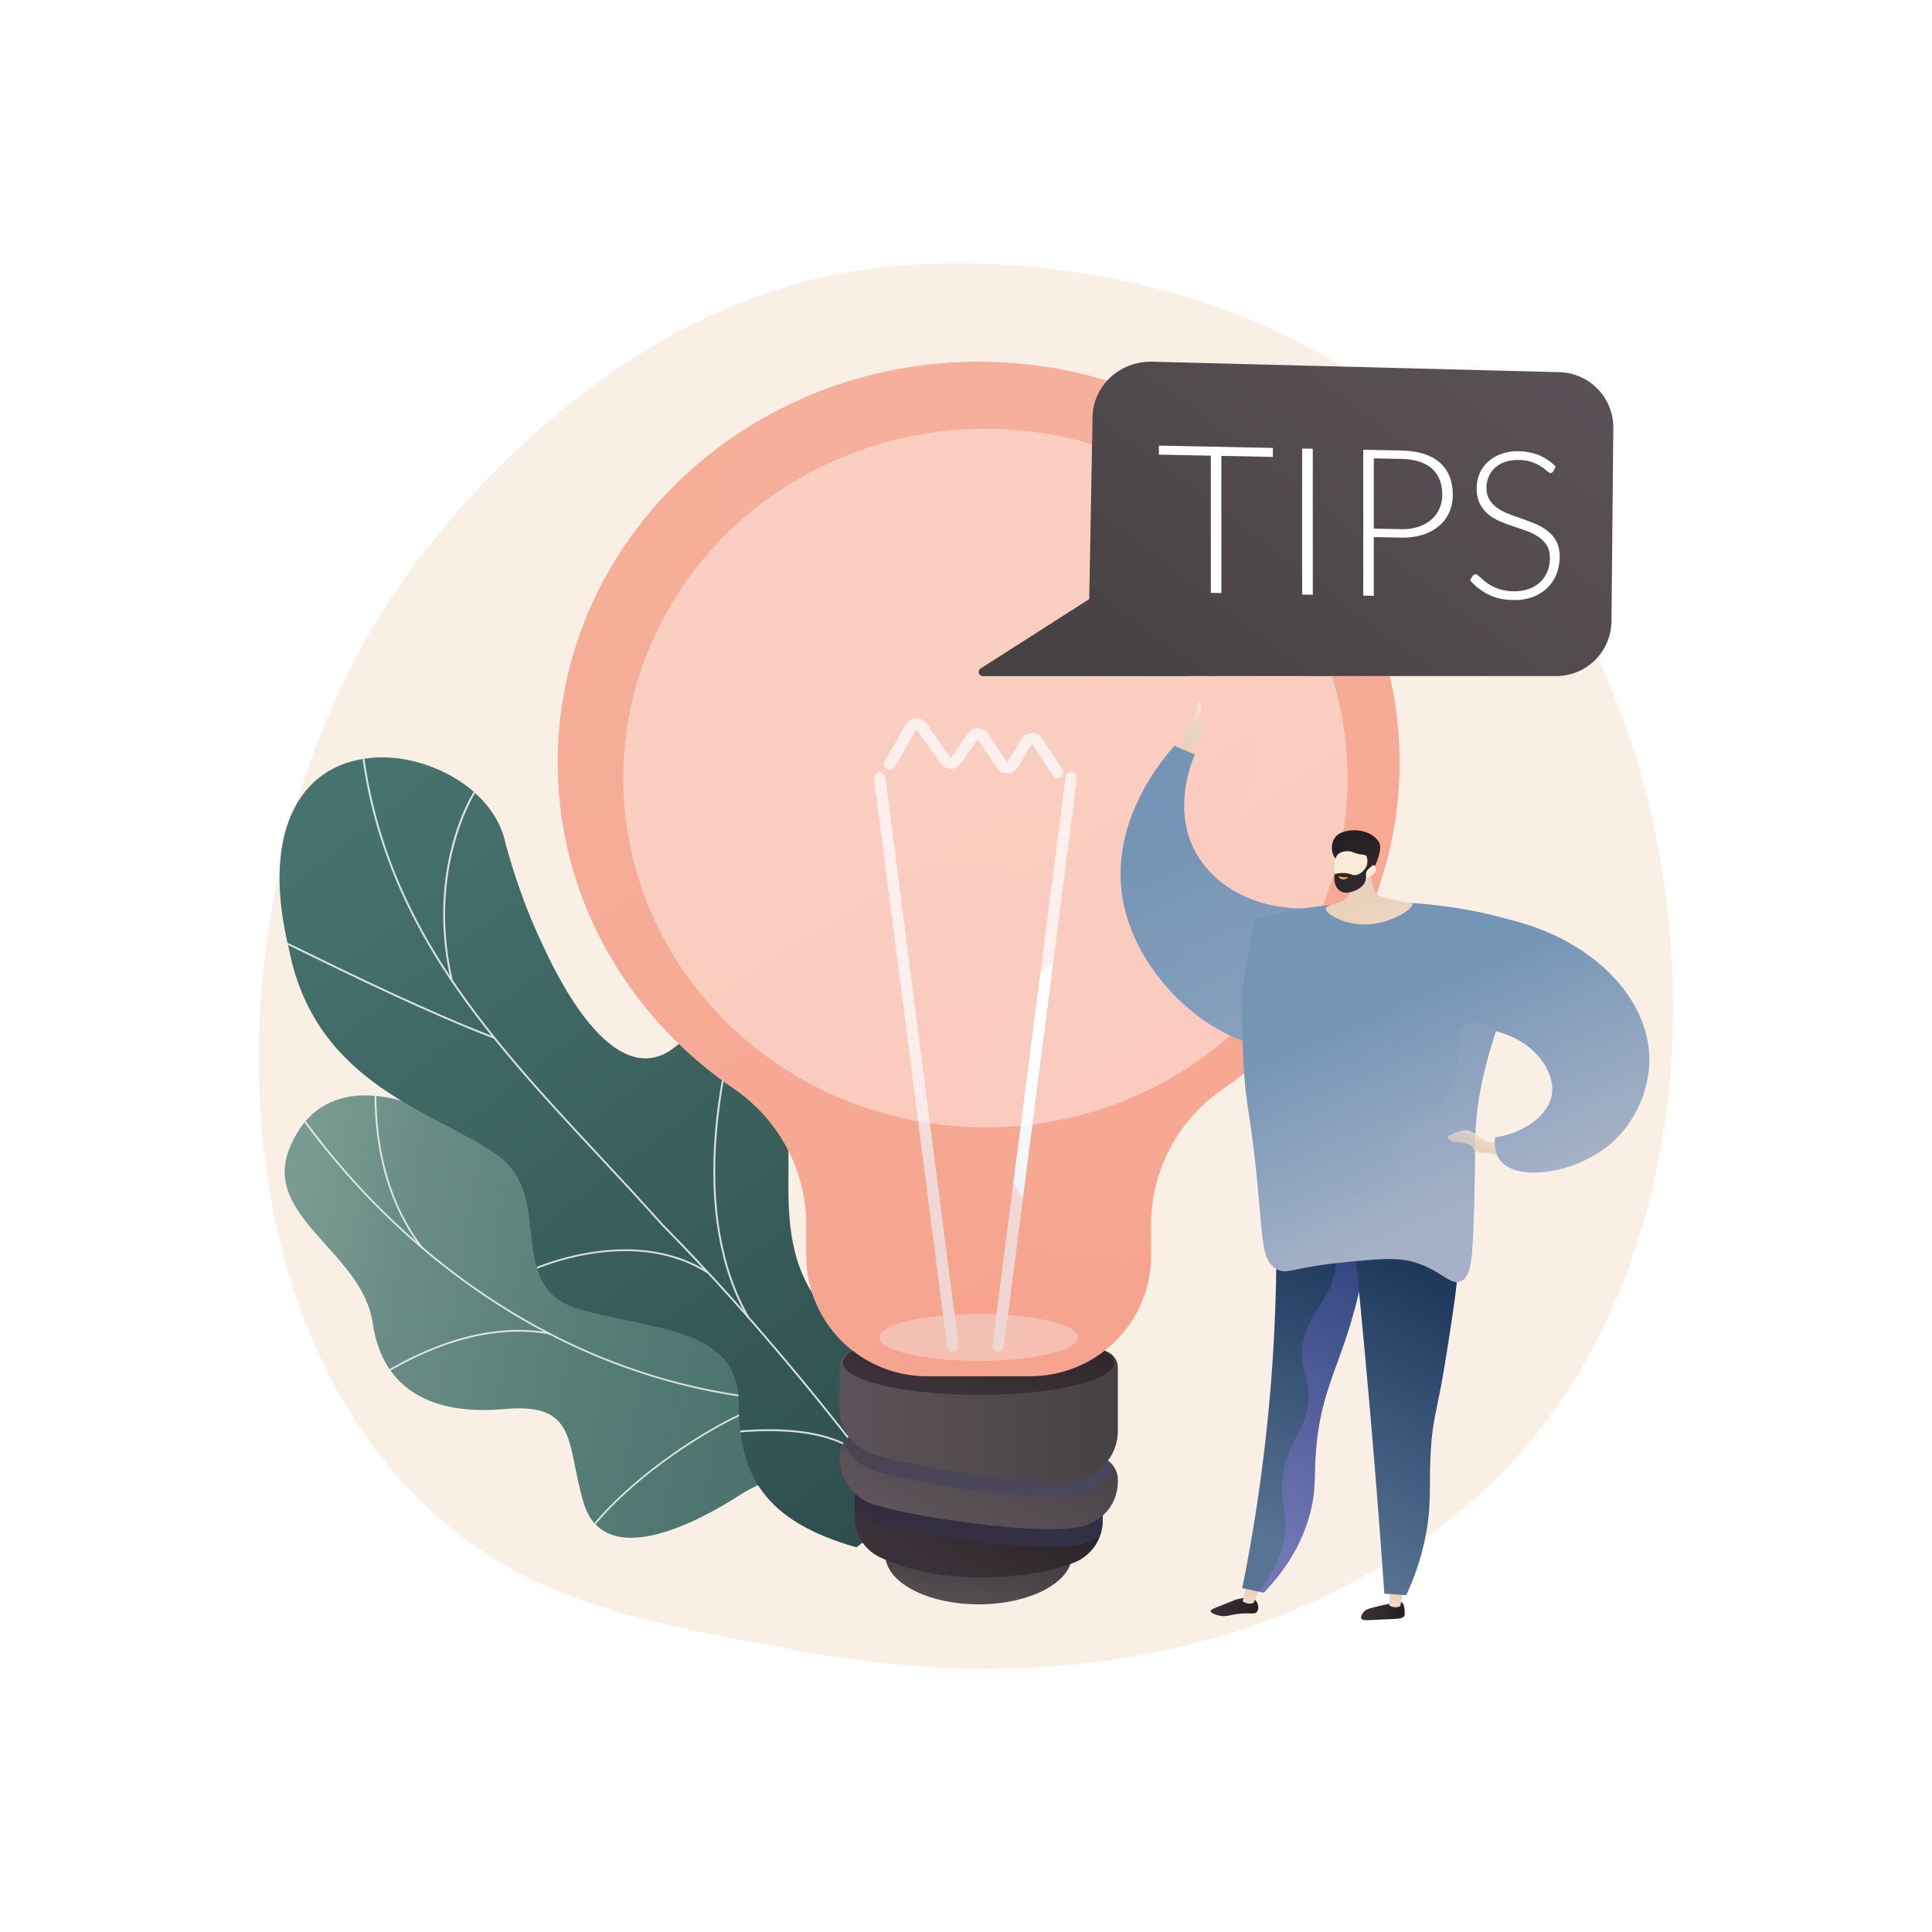 <svg xmlns="http://www.w3.org/2000/svg" xmlns:xlink="http://www.w3.org/1999/xlink" viewBox="0 0 2500 2500"><defs><style>.cls-1{fill:none;}.cls-2{isolation:isolate;}.cls-25,.cls-3{fill:#fff;}.cls-4{fill:#f9efe4;}.cls-5{fill:url(#linear-gradient);}.cls-6{opacity:0.8;}.cls-20,.cls-25,.cls-6{mix-blend-mode:soft-light;}.cls-7{clip-path:url(#clip-path);}.cls-8{fill:#fcfdfe;}.cls-9{clip-path:url(#clip-path-2);}.cls-10{fill:url(#linear-gradient-2);}.cls-11,.cls-20{fill:#f4f7fa;}.cls-11{opacity:0.75;}.cls-12{fill:url(#linear-gradient-3);}.cls-13{fill:url(#linear-gradient-4);}.cls-14,.cls-16,.cls-24,.cls-35,.cls-37,.cls-46{opacity:0.3;mix-blend-mode:multiply;}.cls-14{fill:url(#linear-gradient-5);}.cls-15{fill:url(#linear-gradient-6);}.cls-16{fill:url(#linear-gradient-7);}.cls-17{fill:url(#linear-gradient-8);}.cls-18{fill:url(#linear-gradient-9);}.cls-19{fill:url(#linear-gradient-10);}.cls-20{opacity:0.5;}.cls-21{fill:url(#linear-gradient-11);}.cls-22{fill:url(#linear-gradient-12);}.cls-23{fill:url(#linear-gradient-13);}.cls-24{fill:url(#linear-gradient-14);}.cls-25{opacity:0.4;}.cls-26{fill:url(#linear-gradient-15);}.cls-27{fill:url(#linear-gradient-16);}.cls-28{fill:url(#linear-gradient-17);}.cls-29{fill:url(#linear-gradient-18);}.cls-30{fill:url(#linear-gradient-19);}.cls-31{fill:url(#linear-gradient-20);}.cls-32{fill:url(#linear-gradient-21);}.cls-33{fill:url(#linear-gradient-22);}.cls-34{fill:url(#linear-gradient-23);}.cls-35{fill:url(#linear-gradient-24);}.cls-36{fill:url(#linear-gradient-25);}.cls-37{fill:url(#linear-gradient-26);}.cls-38{fill:url(#linear-gradient-27);}.cls-39{fill:url(#linear-gradient-28);}.cls-40{fill:url(#linear-gradient-29);}.cls-41{fill:url(#linear-gradient-30);}.cls-42{fill:url(#linear-gradient-31);}.cls-43{fill:url(#linear-gradient-32);}.cls-44{fill:url(#linear-gradient-33);}.cls-45{fill:url(#linear-gradient-34);}.cls-46{fill:url(#linear-gradient-35);}</style><linearGradient id="linear-gradient" x1="-768.94" y1="1062.35" x2="-511.94" y2="2705.33" gradientTransform="translate(-387.43 582.92) rotate(-71.1)" gradientUnits="userSpaceOnUse"><stop offset="0" stop-color="#799b91"/><stop offset="0.08" stop-color="#6a8e86"/><stop offset="0.24" stop-color="#577d77"/><stop offset="0.41" stop-color="#49706c"/><stop offset="0.63" stop-color="#406966"/><stop offset="1" stop-color="#3e6764"/></linearGradient><clipPath id="clip-path"><path class="cls-1" d="M1185.38,1704.91c18.58,61.93,40,124.19,59.08,186.46-28.54,23.39-62.68,50.19-95.11,17.65-45.08-45.25-148.61-3.06-191.69,25.24-53.33,35-175.63,100-202.51,10.15-22.38-74.83-6.49-129.81-101.52-121.1s-158.94-25.39-171.51-111.84c-13.22-91-143.07-136.75-107.6-225.25,61.79-154.19,283.62-16.64,350.68,96.32s109.85,48.88,193.85,22.1c114.66-36.55,94.56,106.58,158.52,124.6C1127.71,1743.37,1145,1722.45,1185.38,1704.91Z"/></clipPath><clipPath id="clip-path-2"><path class="cls-1" d="M1108.13,2002.21q72.31-53,143-109.48c1.14.29-27.7-119.14-104.62-148.17-151.14-55.07-122.21-194-126.76-264.53-2.57-101.55-61.36-194.69-147-124.66-84.35,66.06-175-112-218.49-263.58-15.38-76.9-116.74-125.22-191-108.48-76.49,15.41-125.88,95.89-89.13,245.86,35.18,177.66,193.81,210,271,266.7,75.92,55.56,1.93,174.17,111.8,200.23,93.78,25.24,198,23.35,199,118.59C955.77,1909.5,989.64,1968.5,1108.13,2002.21Z"/></clipPath><linearGradient id="linear-gradient-2" x1="3850.72" y1="1729.55" x2="3469.32" y2="2813.52" gradientTransform="matrix(0.64, -0.93, 0.82, 0.57, -3420.36, 3610.16)" gradientUnits="userSpaceOnUse"><stop offset="0" stop-color="#46736e"/><stop offset="1" stop-color="#2f4f4f"/></linearGradient><linearGradient id="linear-gradient-3" x1="1255.07" y1="2102.79" x2="1264.74" y2="2025.4" gradientUnits="userSpaceOnUse"><stop offset="0" stop-color="#5d535a"/><stop offset="1" stop-color="#464143"/></linearGradient><linearGradient id="linear-gradient-4" x1="1215.29" y1="2032.25" x2="1312.02" y2="1858.13" gradientUnits="userSpaceOnUse"><stop offset="0" stop-color="#3b3138"/><stop offset="1" stop-color="#241f21"/></linearGradient><linearGradient id="linear-gradient-5" x1="1105.89" y1="1949.74" x2="1426.94" y2="1949.74" gradientUnits="userSpaceOnUse"><stop offset="0" stop-color="#26264f"/><stop offset="1" stop-color="#444b8c"/></linearGradient><linearGradient id="linear-gradient-6" x1="1224.49" y1="1984.67" x2="1320.02" y2="1800.88" xlink:href="#linear-gradient-3"/><linearGradient id="linear-gradient-7" x1="1091.5" y1="1895.63" x2="1441.17" y2="1895.63" xlink:href="#linear-gradient-5"/><linearGradient id="linear-gradient-8" x1="1086.32" y1="1832.45" x2="1446.51" y2="1832.45" xlink:href="#linear-gradient-3"/><linearGradient id="linear-gradient-9" x1="1257.47" y1="1805.28" x2="1292.94" y2="1639.22" xlink:href="#linear-gradient-4"/><linearGradient id="linear-gradient-10" x1="1189.36" y1="878.68" x2="1893.06" y2="1995.91" gradientUnits="userSpaceOnUse"><stop offset="0" stop-color="#f6af9a"/><stop offset="1" stop-color="#f89f8a"/></linearGradient><linearGradient id="linear-gradient-11" x1="1060.8" y1="1738.93" x2="1204.29" y2="1319.75" gradientUnits="userSpaceOnUse"><stop offset="0.49" stop-color="#ebeff2"/><stop offset="1" stop-color="#fff"/></linearGradient><linearGradient id="linear-gradient-12" x1="1197.98" y1="1785.89" x2="1341.47" y2="1366.71" xlink:href="#linear-gradient-11"/><linearGradient id="linear-gradient-13" x1="1010.83" y1="1721.83" x2="1154.32" y2="1302.65" xlink:href="#linear-gradient-11"/><linearGradient id="linear-gradient-14" x1="1214.05" y1="626.85" x2="1073.79" y2="1782.83" xlink:href="#linear-gradient-10"/><linearGradient id="linear-gradient-15" x1="1993.38" y1="349.71" x2="1519.79" y2="975.81" xlink:href="#linear-gradient-3"/><linearGradient id="linear-gradient-16" x1="1867.35" y1="254.38" x2="1393.76" y2="880.48" xlink:href="#linear-gradient-3"/><linearGradient id="linear-gradient-17" x1="1426.44" y1="906.68" x2="1461.65" y2="1014.16" gradientTransform="matrix(-1, 0, 0, 1, 2984.39, 0)" gradientUnits="userSpaceOnUse"><stop offset="0" stop-color="#faebd7"/><stop offset="0.07" stop-color="#f5e4cf"/><stop offset="0.23" stop-color="#eed8c3"/><stop offset="0.45" stop-color="#e9d2bc"/><stop offset="1" stop-color="#e8d0ba"/></linearGradient><linearGradient id="linear-gradient-18" x1="1146.45" y1="1723.37" x2="1426.45" y2="1076.41" gradientTransform="matrix(-1, 0, 0, 1, 2984.39, 0)" gradientUnits="userSpaceOnUse"><stop offset="0" stop-color="#a6b2c7"/><stop offset="1" stop-color="#7595b6"/></linearGradient><linearGradient id="linear-gradient-19" x1="277.16" y1="2174.76" x2="333.13" y2="2174.76" gradientTransform="translate(1681.15 -108.61) rotate(5.15)" xlink:href="#linear-gradient-4"/><linearGradient id="linear-gradient-20" x1="-169.39" y1="2121.57" x2="-144.83" y2="2070.74" gradientTransform="translate(2110.33 -20.13) rotate(3.98)" xlink:href="#linear-gradient-17"/><linearGradient id="linear-gradient-21" x1="-39.88" y1="2228.04" x2="19.59" y2="2228.04" gradientTransform="translate(2083.37 -95.52) rotate(12.32)" xlink:href="#linear-gradient-4"/><linearGradient id="linear-gradient-22" x1="-205.75" y1="2180.2" x2="-180.67" y2="2128.29" gradientTransform="translate(2125.49 -47.17) rotate(8.35)" xlink:href="#linear-gradient-17"/><linearGradient id="linear-gradient-23" x1="1773.76" y1="1871.04" x2="1615.14" y2="1513.47" gradientTransform="matrix(-1, 0.05, 0.05, 1, 3255.06, 12.1)" gradientUnits="userSpaceOnUse"><stop offset="0" stop-color="#587495"/><stop offset="1" stop-color="#1e385b"/></linearGradient><linearGradient id="linear-gradient-24" x1="1749.16" y1="1881.95" x2="1590.54" y2="1524.38" gradientTransform="matrix(-1, 0.05, 0.05, 1, 3255.06, 12.1)" gradientUnits="userSpaceOnUse"><stop offset="0" stop-color="#aa80f9"/><stop offset="1" stop-color="#6165d7"/></linearGradient><linearGradient id="linear-gradient-25" x1="1293.48" y1="2039.99" x2="1134.85" y2="1682.41" gradientTransform="matrix(-1, -0.07, -0.07, 1, 3104.75, 49.55)" xlink:href="#linear-gradient-23"/><linearGradient id="linear-gradient-26" x1="1190.03" y1="1742.22" x2="1470.02" y2="1095.27" xlink:href="#linear-gradient-18"/><linearGradient id="linear-gradient-27" x1="1098.45" y1="1582.71" x2="1340.98" y2="1022.32" gradientTransform="matrix(-1, 0, 0, 1, 2984.39, 0)" gradientUnits="userSpaceOnUse"><stop offset="0" stop-color="#a6b2c7"/><stop offset="0.49" stop-color="#7595b6"/></linearGradient><linearGradient id="linear-gradient-28" x1="1742.65" y1="478.17" x2="1748.89" y2="311.86" gradientTransform="matrix(-0.89, 0.45, 0.45, 0.89, 3147.74, 23.61)" xlink:href="#linear-gradient-17"/><linearGradient id="linear-gradient-29" x1="-686.53" y1="931.02" x2="-728.86" y2="823.5" gradientTransform="translate(2434.09 221.74) rotate(-2.84)" xlink:href="#linear-gradient-4"/><linearGradient id="linear-gradient-30" x1="2217.7" y1="1126.29" x2="2218.82" y2="1126.29" gradientTransform="matrix(1, 0, 0, 1, 0, 0)" xlink:href="#linear-gradient-17"/><linearGradient id="linear-gradient-31" x1="-699.46" y1="936.16" x2="-741.84" y2="828.54" gradientTransform="translate(2434.09 221.74) rotate(-2.84)" xlink:href="#linear-gradient-4"/><linearGradient id="linear-gradient-32" x1="-740.94" y1="871.32" x2="-738.73" y2="890.96" gradientTransform="translate(2434.09 221.74) rotate(-2.84)" gradientUnits="userSpaceOnUse"><stop offset="0" stop-color="#ffc444"/><stop offset="1" stop-color="#f36f56"/></linearGradient><linearGradient id="linear-gradient-33" x1="1070.43" y1="1466.41" x2="1081.69" y2="1500.77" xlink:href="#linear-gradient-17"/><linearGradient id="linear-gradient-34" x1="912.6" y1="1502.28" x2="1155.13" y2="941.89" xlink:href="#linear-gradient-27"/><linearGradient id="linear-gradient-35" x1="1143.03" y1="1602.01" x2="1385.56" y2="1041.61" xlink:href="#linear-gradient-18"/></defs><title>Business.Marketing.HR_by VIGE.CO_13</title><g class="cls-2"><g id="Background"><rect class="cls-3" width="2500" height="2500"/></g><g id="Illustration"><path class="cls-4" d="M1944.82,1904.64c-47.63,49.1-90.25,78-122.88,99.75-318.25,212.5-682,151.25-794.53,130.32-181.47-33.77-334.65-57.6-466.26-176.51-299.06-270.19-284.52-833.83-56-1183,27.1-41.4,255.27-379.62,619.86-427.28,8.91-1.17,15.57-1.83,21.39-2.45,56.4-6,405.91-37.49,690.89,201.27a850.47,850.47,0,0,1,167.32,189.85C2227.21,1080.39,2227.92,1612.84,1944.82,1904.64Z"/><path class="cls-5" d="M1172.18,1911.58c7-6.31,16.63-26.17,17-32.39,2.51-41.35,12.25-118.48-14.75-153-4.62-5.89-36,7.41-43.75,4.43-22.07,3.62-29.5,6.25-52.17-.62-66.93-20.27-43.88-161.27-159.35-125.3-84.58,26.34-126.71,90.93-193.92-22.16s-288.89-250.48-350.73-96.34c-35.49,88.46,94.4,134.27,107.61,225.25,12.54,86.44,76.46,120.52,171.5,111.83s79.09,46.24,101.54,121.11c27,89.93,148.91,24.76,202.64-10.13C1001.08,1906.2,1130.22,1863.85,1172.18,1911.58Z"/><g class="cls-6"><g class="cls-7"><path class="cls-8" d="M1068.35,1815.33c-115.7,0-230.73-26.55-337.95-78.54C594.71,1671,473.73,1566.17,380.51,1433.63l1.84-1.29c93,132.23,213.68,236.81,349,302.44,142.23,69,298.29,93,451.29,69.59l.34,2.22A756.85,756.85,0,0,1,1068.35,1815.33Z"/><path class="cls-8" d="M762.18,1983.15l-1.78-1.35c51.11-67.46,161.29-144.61,245.61-172l.69,2.13C922.75,1839.2,813.06,1916,762.18,1983.15Z"/><path class="cls-8" d="M1123.09,1815.06c-46.13-6-87.4-35-122.68-86.12-25.72-37.33-47.73-85.4-65.41-142.9l2.14-.65c17.61,57.27,39.52,105.14,65.12,142.28,34.89,50.62,75.65,79.28,121.12,85.17Z"/><path class="cls-8" d="M490.22,1782.63l-1.19-1.9c54.64-34.22,137.65-71.74,222.91-56.22l-.41,2.21C627,1711.31,544.52,1748.62,490.22,1782.63Z"/><path class="cls-8" d="M546.51,1616.68c-26.45-32.87-69.51-107-60.61-234.13l2.23.16c-8.84,126.38,33.88,200,60.13,232.56Z"/></g></g><g class="cls-9"><path class="cls-10" d="M1108.13,2002.21q72.31-53,143-109.48c1.14.29-27.7-119.14-104.62-148.17-151.14-55.07-122.21-194-126.76-264.53-2.87-101.31-57.28-183.1-144.25-137.45-97.23,48.79-179.55-98.64-221.26-250.79-15.38-76.9-116.74-125.22-191-108.48-76.49,15.41-125.88,95.89-89.13,245.86,35.18,177.66,193.81,210,271,266.7,75.92,55.56,1.93,174.17,111.8,200.23,93.78,25.24,198,23.35,199,118.59C955.77,1909.5,989.64,1968.5,1108.13,2002.21Z"/><g class="cls-6"><path class="cls-3" d="M1179.38,1971.36c-.71-1.31-145.51-206.15-323.06-385.5-26.87-30.28-54.81-60.25-81.84-89.23-72.44-77.7-147.36-158-204.3-247.76-63.74-100.42-98.41-203.25-106-314.36l2.42-.16c7.56,110.69,42.11,213.15,105.62,313.21,56.82,89.53,131.66,169.79,204,247.42,27,29,55,59,81.84,89.22,178.06,179.87,323.11,385.2,323.5,386.18Z"/><path class="cls-3" d="M638.53,1343.77c-83.31-31.76-189.35-83.57-246.32-111.4-24.22-11.83-43.35-21.18-45.37-21.43l.12-.94-.91-1.22c1.16-.87,1.33-1,47.22,21.41,56.94,27.81,162.92,79.58,246.13,111.31Z"/><path class="cls-3" d="M583.22,1267.63c-31.57-137.7,22.55-237.18,37.64-254.42.86-1,1.44-1.48,2.16-1.41l-.22,2.42a.88.88,0,0,0,.58-.12c-6.7,4.59-71.4,106.39-37.79,253Z"/><path class="cls-3" d="M967.33,1705.52c-36.05-63-50.2-144.16-42.06-241.12,4.24-50.49,14.45-103.24,30.36-156.79.83-2.79,1.49-5,1.54-5.4l2.41.31c-.07.56-.47,1.92-1.62,5.79-15.86,53.39-26,106-30.27,156.29-8.09,96.46,5.95,177.11,41.75,239.71Z"/><path class="cls-3" d="M915.08,1647.62c-101-64-231.83-1.06-233-.35l-.62-1,0,0,.22,1.19-1.32-.65.28-1.45c1-.87,134-64.38,235.82.22Z"/><path class="cls-3" d="M1155.14,1938.16c-13.33-28.94-23.52-85,3.57-187.58.63-2.4,1.18-4.48,1.22-4.86l1,.11,1.21-.74c.35.57.35.57-1.12,6.11-26.9,101.92-16.86,157.37-3.7,185.94Z"/><path class="cls-3" d="M1119.39,1890.33C1104,1872,1061,1843,946.33,1854.51c-1.68.17-2.77.28-3.16.29l-.08-2.43c.38,0,1.41-.12,3-.28,115.77-11.64,159.44,18,175.16,36.68Z"/></g></g><path class="cls-11" d="M1811.09,986.66c0-286.43-243.86-518.62-544.67-518.62S721.75,700.23,721.75,986.66c0,173.83,89.82,327.67,227.67,421.77,58.48,39.92,93.95,105.72,93.95,176.53v39.69a156.14,156.14,0,0,0,156.14,156.14h133.81a156.14,156.14,0,0,0,156.14-156.14V1585c0-70.81,35.47-136.61,94-176.53C1721.27,1314.33,1811.09,1160.49,1811.09,986.66Z"/><ellipse class="cls-12" cx="1266.42" cy="2012.02" rx="120.82" ry="63.97"/><path class="cls-13" d="M1105.89,1897.75v65.33a57.37,57.37,0,0,0,32.52,51.86c27.7,13.21,73.74,27.7,140.66,26,54.29-1.39,89.69-10.26,112.2-19.57a58.34,58.34,0,0,0,35.67-54v-36.15Z"/><path class="cls-14" d="M1105.89,1955a63.51,63.51,0,0,0,16.92,11.83c31.07,14.82,234.58,47.92,283.67,29.48a66.24,66.24,0,0,0,17.14-9.47,59.39,59.39,0,0,0,3.32-19.48v-36.15l-321-33.43Z"/><path class="cls-15" d="M1120.14,1853.31a30.64,30.64,0,0,0-33.82,30.48v1.85a64.37,64.37,0,0,0,36.49,58.18c31.07,14.82,234.58,47.93,283.67,29.48,24.71-9.28,40-30.5,40-56.9v-1.49a30.65,30.65,0,0,0-27.47-30.48Z"/><path class="cls-16" d="M1419,1884.43l-298.9-31.12a30.59,30.59,0,0,0-28.64,13.49,64,64,0,0,0,31.31,32.83c31.07,14.82,243.25,52.24,283.67,33.2a70.11,70.11,0,0,0,34.69-35.15A30.61,30.61,0,0,0,1419,1884.43Z"/><path class="cls-17" d="M1108.45,1747.47a22.13,22.13,0,0,0-22.13,22.13v51.16a64.37,64.37,0,0,0,36.49,58.18c31.07,14.82,243.25,52.24,283.67,33.2,23.88-11.26,40-34.22,40-60.62V1769.6a22.13,22.13,0,0,0-22.12-22.13Z"/><ellipse class="cls-18" cx="1266.42" cy="1763.4" rx="175.64" ry="41.53"/><path class="cls-19" d="M1811.09,986.66c0-286.43-243.86-518.62-544.67-518.62S721.75,700.23,721.75,986.66c0,173.83,89.82,327.67,227.67,421.77,58.48,39.92,93.95,105.72,93.95,176.53v39.69a156.14,156.14,0,0,0,156.14,156.14h133.81a156.14,156.14,0,0,0,156.14-156.14V1585c0-70.81,35.47-136.61,94-176.53C1721.27,1314.33,1811.09,1160.49,1811.09,986.66Z"/><ellipse class="cls-20" cx="1266.42" cy="1730.66" rx="128.52" ry="30.39"/><path class="cls-21" d="M1232.92,1749.23a7.43,7.43,0,0,1-7.35-6.48L1131,1007.48a7.43,7.43,0,0,1,14.73-1.9l94.55,735.27a7.42,7.42,0,0,1-6.42,8.31A6.2,6.2,0,0,1,1232.92,1749.23Z"/><path class="cls-22" d="M1291.65,1749.23a6.2,6.2,0,0,1-1-.07,7.43,7.43,0,0,1-6.42-8.31l94.55-735.27a7.43,7.43,0,0,1,14.74,1.9L1299,1742.75A7.44,7.44,0,0,1,1291.65,1749.23Z"/><path class="cls-23" d="M1368.65,1006.88a7.42,7.42,0,0,1-6.21-3.34L1336.35,964a1.17,1.17,0,0,0-1.06-.6,1.19,1.19,0,0,0-1,.62l-17.23,28.86a16,16,0,0,1-27.17.66L1266.22,958a1.19,1.19,0,0,0-1-.59,1.25,1.25,0,0,0-1,.54l-20.78,30a16.06,16.06,0,0,1-13.17,7h0a16.11,16.11,0,0,1-13.19-6.92l-30-42.92a1.35,1.35,0,0,0-1.06-.56,1.19,1.19,0,0,0-1,.64l-27.34,47.21a7.43,7.43,0,0,1-12.86-7.45l27.35-47.21a16,16,0,0,1,27.09-1.13l30,42.92a1.2,1.2,0,0,0,1,.56h0a1.15,1.15,0,0,0,1-.54l20.78-30a16,16,0,0,1,26.59.26l23.65,35.46c.27.4.67.73,1.06.59a1.19,1.19,0,0,0,1-.62l17.22-28.86a16,16,0,0,1,27.23-.59l26.09,39.59a7.42,7.42,0,0,1-6.19,11.51Z"/><path class="cls-24" d="M1276.3,1395.73C1288,1195.84,1625,1149.06,1623.51,970.54c-.89-109.95-134.8-191.6-163.39-207.95-210.7-120.51-470,18.65-523.6-79.84-13.34-24.52-7.09-51.22-3.52-66.42,5.38-23,17.56-44.38,35.64-64C820,645,721.75,804.89,721.75,986.66c0,173.83,89.82,327.67,227.67,421.77,58.48,39.92,93.95,105.72,93.95,176.53v39.69a156.14,156.14,0,0,0,156.14,156.14h133.81a156.14,156.14,0,0,0,156.14-156.14v-31.73c-18.42,14.11-39.57,24-62.76,23.77C1346.21,1616,1270.49,1495.21,1276.3,1395.73Z"/><ellipse class="cls-25" cx="1275.13" cy="1006.88" rx="468.7" ry="452.01"/><path class="cls-26" d="M2017.92,481.57l-526.79-13.51c-41.89-1.07-76.61,30.9-77.36,71.46L1409,800.78c-.76,40.88,33,74.05,75.09,74.05H2013.8a71.61,71.61,0,0,0,71.44-70.91l2.39-250.23A71.68,71.68,0,0,0,2017.92,481.57Z"/><path class="cls-27" d="M1455.17,746,1269,865a5.33,5.33,0,0,0,3,9.88h263Z"/><path class="cls-3" d="M1647.15,579.63v11.62l-66.68-1.34V767.42l-13.69-.26V589.64l-67.19-1.35V576.65Z"/><path class="cls-3" d="M1698.73,769.58l-13.79-.25V580.4l13.79.27Z"/><path class="cls-3" d="M1777.69,695v76l-13.64-.25V582l48.79,1q33.27.67,50.15,15.54t16.89,41.79a55.13,55.13,0,0,1-4.6,22.69A49.07,49.07,0,0,1,1862,680.67,60.55,60.55,0,0,1,1840.9,692a86.7,86.7,0,0,1-28.06,3.66Zm0-10.94,35.15.68a66.92,66.92,0,0,0,22.45-3,48.18,48.18,0,0,0,16.76-9.27,40.67,40.67,0,0,0,10.55-14.26,44.22,44.22,0,0,0,3.67-18.12q0-21.72-13.42-33.72t-40-12.54l-35.15-.71Z"/><path class="cls-3" d="M2009.82,609.85a3.66,3.66,0,0,1-3.46,2.2q-1.74,0-4.47-2.56a61.28,61.28,0,0,0-7.42-5.6,59.75,59.75,0,0,0-11.69-5.76,51.89,51.89,0,0,0-17.3-2.88,50.9,50.9,0,0,0-18.11,2.57,36.88,36.88,0,0,0-13.11,7.72,33,33,0,0,0-8,11.57A35.93,35.93,0,0,0,1923.5,631q0,9.59,4.07,15.93a37.65,37.65,0,0,0,10.74,10.87,71.67,71.67,0,0,0,15.15,7.68q8.47,3.16,17.41,6.27t17.41,6.79a64.5,64.5,0,0,1,15.13,9.14A41.81,41.81,0,0,1,2014.14,701q4.06,7.86,4.07,19.44a60.47,60.47,0,0,1-4.06,22.21,50.82,50.82,0,0,1-11.78,17.95,53.92,53.92,0,0,1-18.91,11.83,67.89,67.89,0,0,1-25.58,4q-18.66-.33-32.12-7.18a77.51,77.51,0,0,1-23.6-18.49l3.73-5.79a4.63,4.63,0,0,1,3.74-1.93,5.52,5.52,0,0,1,3.07,1.66l4.54,4q2.67,2.38,6.41,5.19a54.9,54.9,0,0,0,8.68,5.22,63.24,63.24,0,0,0,11.34,4.14,60.9,60.9,0,0,0,14.55,1.86,54.89,54.89,0,0,0,20-3,42.84,42.84,0,0,0,14.87-9,38.23,38.23,0,0,0,9.26-13.74,45.84,45.84,0,0,0,3.2-17.18q0-10-4.06-16.51a36.16,36.16,0,0,0-10.74-11,70.77,70.77,0,0,0-15.13-7.54q-8.48-3.09-17.41-6.06t-17.42-6.6a61.76,61.76,0,0,1-15.15-9.15,41.67,41.67,0,0,1-10.75-13.66q-4.08-8.15-4.07-20.26a47.25,47.25,0,0,1,3.6-18.19A44.21,44.21,0,0,1,1925,598a50.66,50.66,0,0,1,17.16-10.45,62.07,62.07,0,0,1,23.28-3.59,71.22,71.22,0,0,1,26.34,5.2A64.89,64.89,0,0,1,2013,603.79Z"/><path class="cls-28" d="M1535.76,978.76l8-15s7.31-1.51,10.63-6.73l3.31-5.23s1.66-5.49-4.36-11.45a6,6,0,0,1-1.79-5.12c.83-5.68,2.51-17.32,2.84-20.29a12.74,12.74,0,0,0-1.45-6.19,1.5,1.5,0,0,0-2.81.21l-6.37,23.45s-5.11-1.29-6.86,3c0,0-4.41,2.63-5.07,7.22s0,15.68,0,15.68l-7,15.78Z"/><path class="cls-29" d="M1546.21,976.28c-4.36,10.12-28.67,69-.61,123.72,31.29,61,115.48,92.89,199.72,65.38.66,10.9,7.59,148.81-60.14,181.74-72.73,35.35-209.64-60.89-232-181.74-19.12-103.41,54.64-187.13,66.59-200.28Z"/><path class="cls-30" d="M1814.46,2074c2.91,2.67,3.09,8.91,3.21,13a10.22,10.22,0,0,1-.16,3.36c-1.76,4.57-10.84,4.51-25.12,5.1-22.56.92-29.34,2.28-30.9-1.17-1.45-3.22,2.84-8.1,3.32-8.64,2.6-2.89,5.62-3.81,11.46-5.34,10.79-2.84,18-4.31,20.25-4.76C1810.26,2072.79,1812.55,2072.28,1814.46,2074Z"/><path class="cls-31" d="M1798.64,2051.53l-.88,25.69c.7,1.2,8.5,4.5,14.36,1l4.43-25.44Z"/><path class="cls-32" d="M1624.39,2070.48c3.88,3.85,5.12,11.26,2.13,15.1s-7.8,1.32-21.13,2.43c-14.28,1.19-17.83,4.77-27.7,2.61-4-.88-11.06-3.14-11.08-5.95,0-2,3.47-3.18,15.05-7.77,16.44-6.5,16.35-6.8,19.87-7.58C1610.38,2067.37,1619.27,2065.4,1624.39,2070.48Z"/><path class="cls-33" d="M1614,2047.64l-5.9,24.25c.61,1.25,8.14,5.13,14.25,2.09l9.42-23.73Z"/><path class="cls-34" d="M1649.82,1521.55a2240,2240,0,0,1-5.3,269.41,2239.84,2239.84,0,0,1-37.06,264l27.85,5.92c22.07-22.89,49.55-58.55,61.11-107.47,7.18-30.37,3.43-45.58,7-82.65,5.74-59,22-90.66,38.08-138.87,14.4-43.32,30.78-106.64,36.9-190.44Z"/><path class="cls-35" d="M1662.64,1896.64c10.23-40.49,29.92-51.19,30.63-89.41.49-27-9.22-29.25-8.58-55.12,1-39.25,24-59.83,35.52-84.52,12.2-26.08,16.88-68-16-137.62l74.22,11.48c-6.12,83.8-22.5,147.12-36.9,190.44-16,48.21-32.34,79.84-38.08,138.87-3.6,37.07.15,52.28-7,82.65-11.56,48.92-39,84.58-61.11,107.47l-7.08-1.51c23.85-28.47,32.27-53.9,34.41-74.53C1666.13,1951.27,1652.33,1937.47,1662.64,1896.64Z"/><path class="cls-36" d="M1742.63,1516.53q16.57,152.57,30.34,310.93,10.29,118.83,18.37,234.71l28.24,2a327.3,327.3,0,0,0,25.23-77.06c7.84-40.57,4.26-64.22,6.42-106,2.43-46.8,9-57.32,18.53-116.7,19.3-120.51,29-180.77-1.65-216.3C1858.17,1536.59,1827.43,1508,1742.63,1516.53Z"/><path class="cls-37" d="M1465.17,1053.38a91.29,91.29,0,0,0,6.39,31.15c12.31,30.52,41.6,52.78,35.52,87-3,17.09-12.41,23.09-8.57,35.52,5.43,17.63,27.71,16.81,51.44,36.75,21,17.69,22.24,34.08,33.07,49,14.68,20.19,47.83,38.67,128.17,32.8a75,75,0,0,1-26,21.55c-72.73,35.35-209.64-60.89-232-181.74C1445.48,1123.74,1452.85,1085.31,1465.17,1053.38Z"/><path class="cls-38" d="M1986.38,1200.26a610.92,610.92,0,0,0-363-10.25l-15.18,84.93a1010.35,1010.35,0,0,0,1.65,112.28c3.18,45.43,6.31,46.11,13.61,110.24,11.91,104.56,6.93,131.88,28,144.44,13.66,8.16,18.61-1.7,88.35-8.61,46.77-4.63,70.64-6.79,94.32,1.23,32.25,10.91,43,29.23,56.35,23.27,12.75-5.72,14.38-27.74,15.92-66.15,2.38-59.24,2.23-99.5,2.45-113.91,1-66.13,17.75-116.62,39.2-181.29A875.34,875.34,0,0,1,1986.38,1200.26Z"/><path class="cls-39" d="M1769.37,1102.32a194.53,194.53,0,0,0,5.54,38.64c2.56,10.23,4.15,12.82,6.11,14.89,3,3.12,7.32,5.63,31.45,10.27,13.13,2.52,14.79,2.34,15.15,3.61,1.73,6.2-32.47,29.47-69.25,26.26-22.51-2-43.52-13.62-42.63-20.38s23.41-4.38,29.41-16.92c4.17-8.73-1.66-20.49-8.32-30.13C1742.17,1117.12,1764,1113.76,1769.37,1102.32Z"/><path class="cls-40" d="M1728.25,1111.1c-5.65-6.72-6.63-18.93-1-27,4.87-6.93,13-8.32,17.94-9.15,14.19-2.41,32.52,2.59,39.48,15.39,4.13,7.59-3,24.19-4.14,27.17-1.25,3.36-3.77,4.63-6,7.24-3.13,3.63-8,9.39-16,19a59.55,59.55,0,0,0-3.76-9.51,52.41,52.41,0,0,0-7.39-11C1739.49,1114.56,1733.6,1117.47,1728.25,1111.1Z"/><path class="cls-41" d="M1770.22,1135.41s-8.56,15.9-27.31,15.68c-16.79-.19-21.24-37.58-11-46.11,3.42-2.84,10.5-4.33,16.39-3,3.48.78,4.72,2.14,10.43,3.3,5.27,1.07,6.7.42,8.34,1.65,2.05,1.55,3.71,5.52,1,16.66,3-3.4,6.78-4.85,9.56-3.71a5.67,5.67,0,0,1,2.35,2.05C1782.58,1126.08,1779,1131.76,1770.22,1135.41Z"/><path class="cls-42" d="M1767.73,1104.64c-.77.64,1.85,3.52,2.26,7.77.8,8.25-7,18.62-15.53,19.92-5,.77-6.57-2.2-15-2.64a38.11,38.11,0,0,0-12.14,1.36c-2.14,9.21.81,18.12,7.1,22,6.77,4.17,15,1,18.38-.35,2.29-.89,9.63-3.73,13.17-10.79,3.69-7.36-.53-11.45,3.88-16.53,2.22-2.56,5.26-3.78,8-8.66a22.7,22.7,0,0,0,1.53-3.27C1774.87,1109.1,1768.85,1103.7,1767.73,1104.64Z"/><path class="cls-43" d="M1733.61,1134.08s3.72,1.7,9.94,1c.3,0,.64,0,.69.2.17.58-3.69,3.45-7.44,2.61-2.65-.6-4.83-3-4.51-3.62C1732.43,1134,1733,1134,1733.61,1134.08Z"/><path class="cls-44" d="M1939.47,1477.78l-16.83-.94s-18.44-15.43-26.83-14.47-21,6.79-22.48,8,4.59,8.07,10.71,7.4,19.8,2.64,22.24,8,13,8.65,14.85,5.48l22.63,4.5Z"/><path class="cls-45" d="M1934.38,1471.89c-1.18,13.81,1.83,23.19,6.85,29.62,22.24,28.5,97.85,16.85,142.78-21.33,33.26-28.26,50.87-72.15,50.22-111.47-1.27-76.72-72.37-151.91-178.15-177.88q-23.47,70.2-47,140.41c65.21,1,104.83,50.15,99,85.24C2003.69,1442.63,1973.2,1466.14,1934.38,1471.89Z"/><path class="cls-46" d="M1678.57,1607.57c34.3-14.64,34.1-44.93,66.14-57.57,45.72-18,96.23,23.87,104.12,12.25,8.21-12.1-52.12-49.18-44.1-85.75,6.38-29.06,48.49-23.91,71-63.69,21.39-37.74.65-72.63,19.59-85.75,6.8-4.7,18.78-6.56,41.51,3.44-15.85,49.49-27.21,93.13-28,147.23-.22,14.41-.07,54.67-2.45,113.91-1.54,38.41-3.17,60.43-15.92,66.15-13.31,6-24.1-12.36-56.35-23.27-23.68-8-47.55-5.86-94.32-1.23-69.74,6.91-74.69,16.77-88.35,8.61-8.9-5.32-13.14-13.32-16-28.69C1649.47,1614.72,1664.31,1613.65,1678.57,1607.57Z"/></g></g></svg>